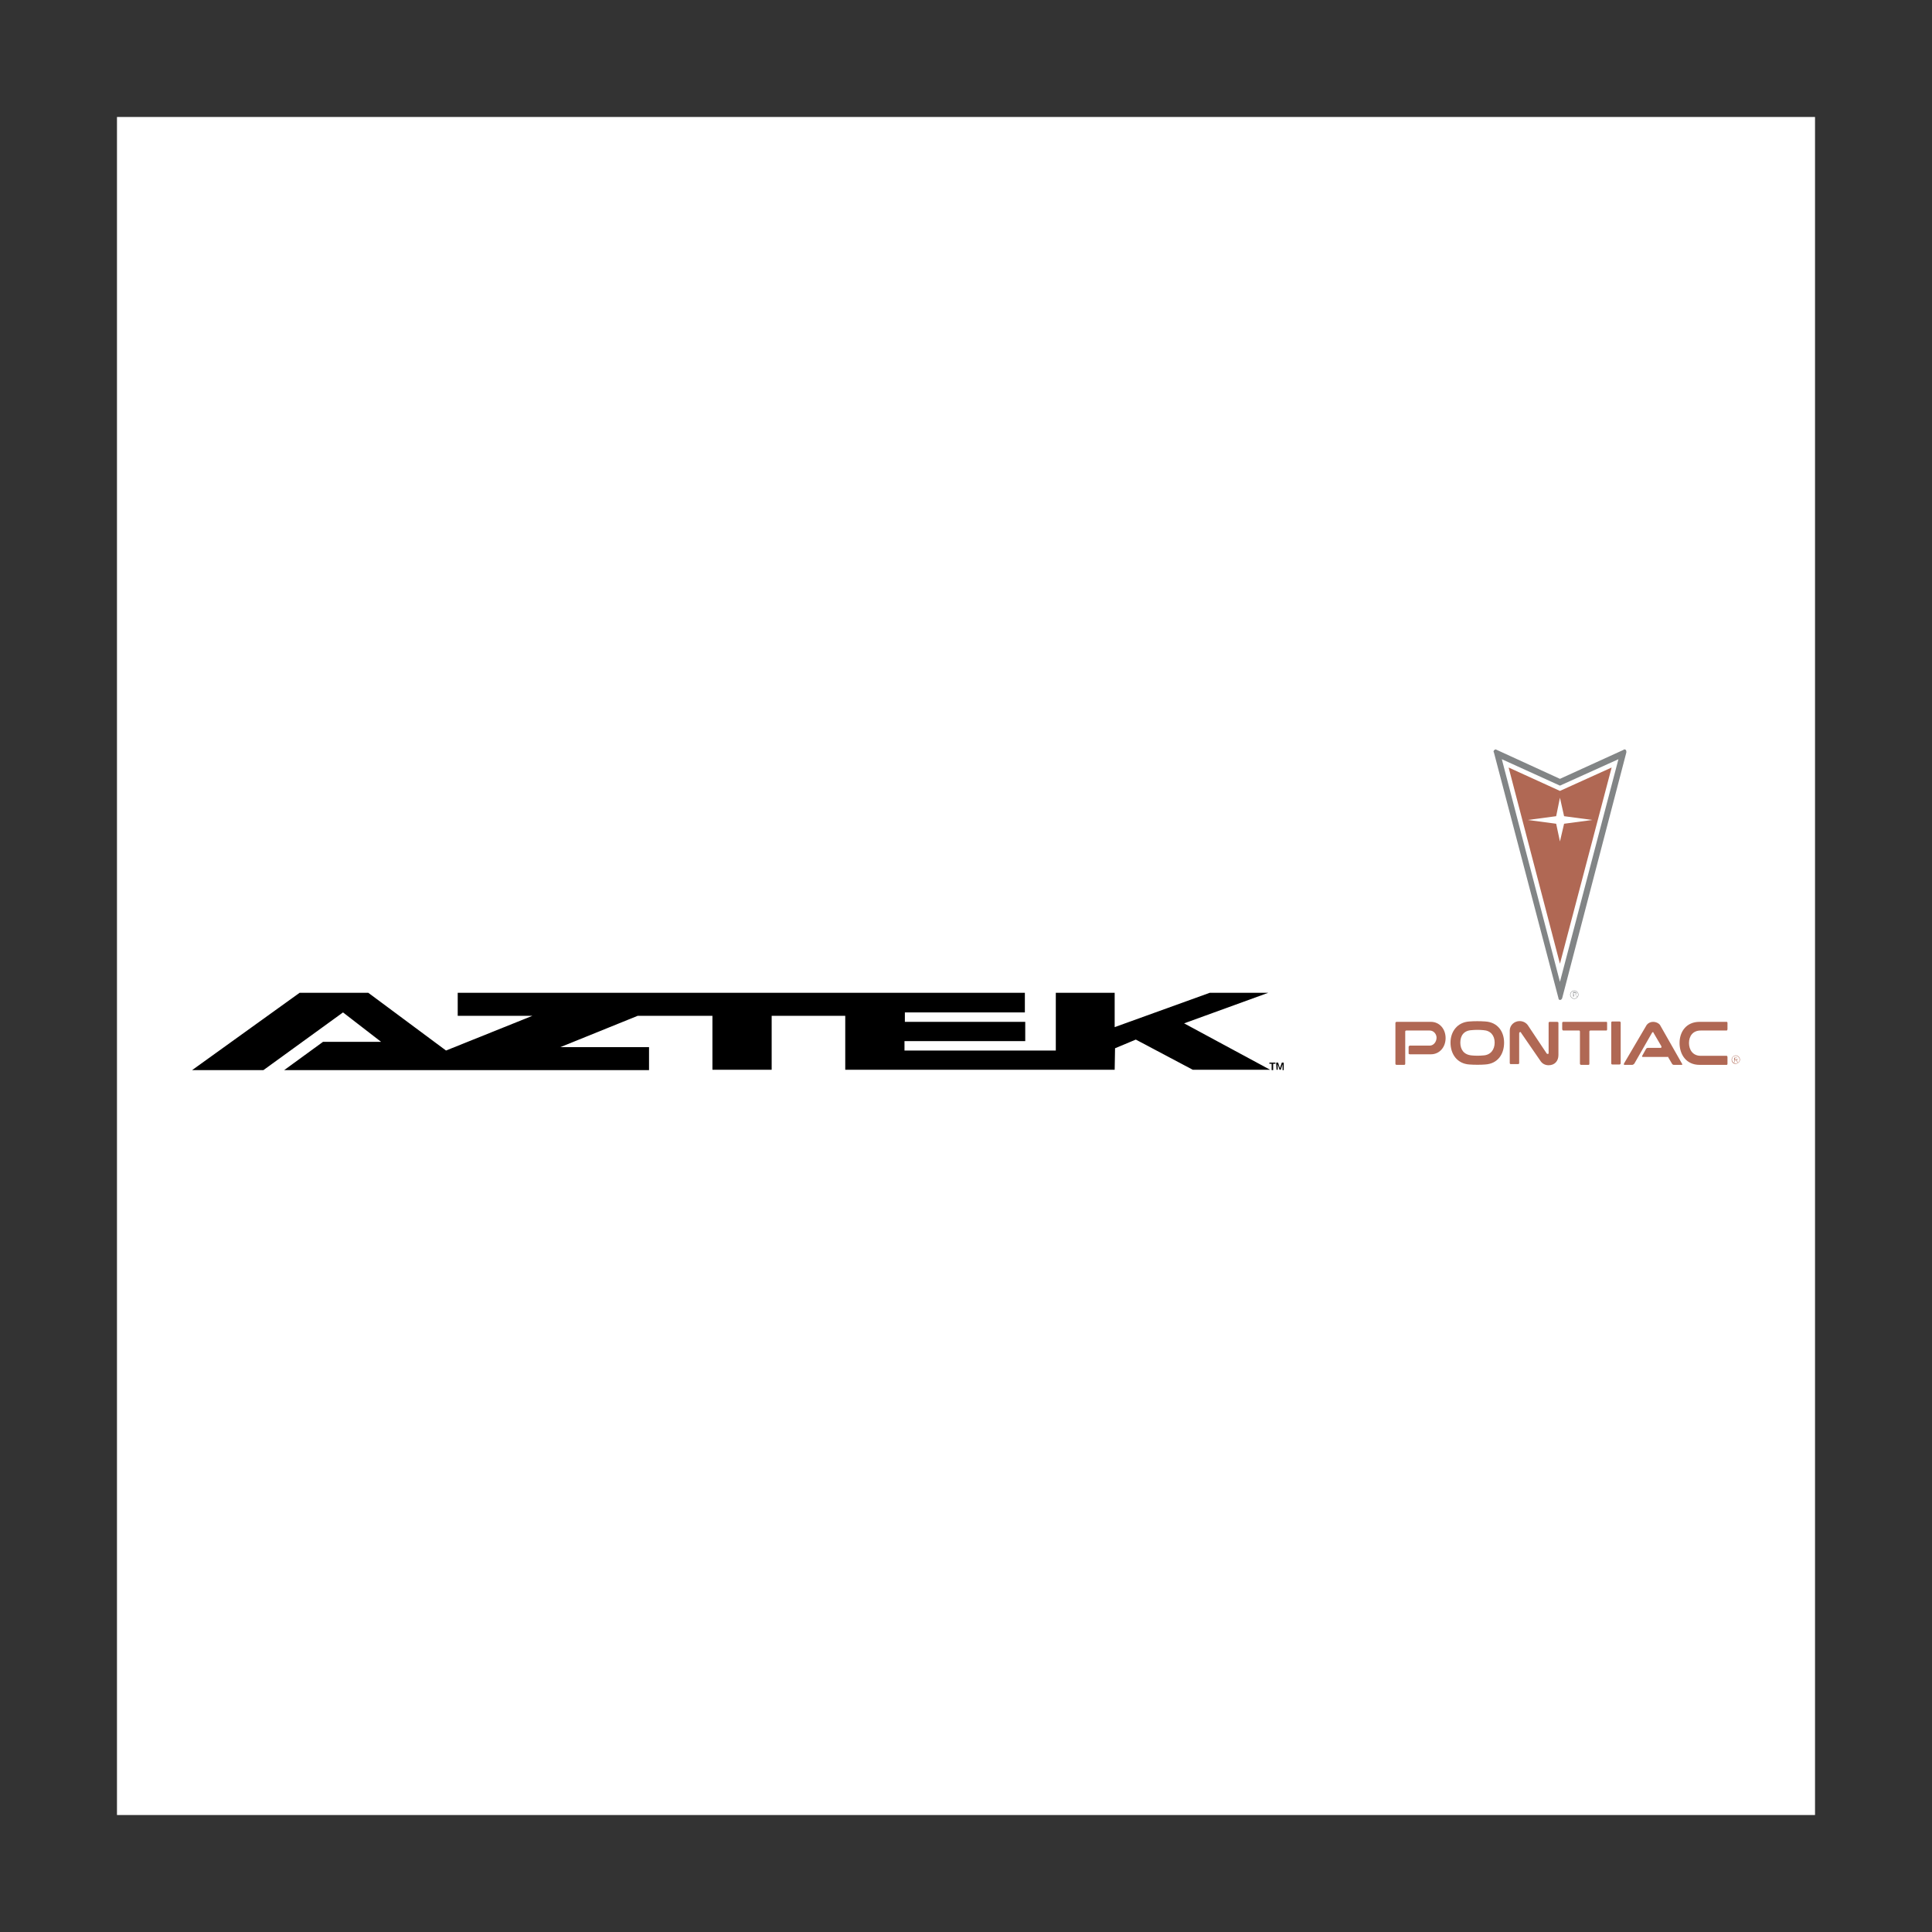 <?xml version="1.0" encoding="utf-8"?>
<!-- Generator: Adobe Illustrator 22.1.0, SVG Export Plug-In . SVG Version: 6.00 Build 0)  -->
<svg version="1.1" id="Layer_1" xmlns="http://www.w3.org/2000/svg" xmlns:xlink="http://www.w3.org/1999/xlink" x="0px" y="0px"
	 viewBox="0 0 512 512" style="enable-background:new 0 0 512 512;" xml:space="preserve">
<rect x="0" y="0" width="512" height="512" fill="#333333" stroke="none"/>
<style type="text/css">
	.st0{fill:#FFFFFF;}
	.st1{fill:#B06854;}
	.st2{fill:#828586;}
</style>
<g>
	<path class="st0" d="M31,481h450V31H31V481z"/>
	<path class="st1" d="M379.2,270.8h-9.1c-0.1,0-0.3,0.1-0.3,0.3v10.8c0,0.2,0.1,0.3,0.4,0.3h1.9c0.2,0,0.3-0.1,0.3-0.3v-8.5
		c0-0.2,0.1-0.3,0.3-0.3h6.2c1,0,1.8,0.9,1.8,1.9c0,1.1-0.8,2.1-1.8,2.1h-5.3c-0.1,0-0.3,0.2-0.3,0.3v1.8c0,0.1,0.2,0.2,0.3,0.2h5.6
		c2.3,0,3.9-1.9,3.9-4.3C383.1,272.7,381.5,270.8,379.2,270.8L379.2,270.8z M408.2,281.1c0.5,0.8,1.3,1.2,2.2,1.2
		c1.6,0,2.6-1.1,2.6-2.7v-8.5c0-0.2-0.1-0.3-0.4-0.3h-1.9c-0.2,0-0.3,0.1-0.3,0.3v8c0,0.2-0.1,0.2-0.3,0.2c-0.1,0-0.2-0.1-0.2-0.1
		l-5-7.5c-0.5-0.7-1.3-1.1-2.2-1.1c-1.4,0-2.6,1.1-2.6,2.5v8.6c0,0.2,0.1,0.3,0.3,0.3h1.9c0.2,0,0.3-0.1,0.3-0.3v-7.9
		c0-0.2,0.2-0.3,0.3-0.3c0.1,0,0.2,0.1,0.2,0.2L408.2,281.1L408.2,281.1z M421.2,273.4v8.5c0,0.2-0.1,0.3-0.2,0.3h-2
		c-0.1,0-0.3-0.1-0.3-0.3v-8.5c0-0.2-0.1-0.3-0.2-0.3h-4.2c-0.1,0-0.3-0.1-0.3-0.4v-1.6c0-0.2,0.1-0.3,0.3-0.3h11.4
		c0.2,0,0.2,0.1,0.2,0.3v1.7c0,0.2-0.1,0.3-0.2,0.3h-4.2C421.4,273.1,421.2,273.1,421.2,273.4L421.2,273.4z M429.2,282.1
		c0.1,0,0.3-0.1,0.3-0.3v-10.8c0-0.2-0.2-0.3-0.3-0.3h-1.9c-0.2,0-0.3,0.1-0.3,0.3v10.8c0,0.2,0.1,0.3,0.3,0.3H429.2z M442,280
		c0,0,0.1,0.1,0.1,0.2l1,1.7c0.1,0.2,0.3,0.3,0.5,0.3h2c0.3,0,0.3-0.1,0.1-0.4l-5.8-10.2c-0.4-0.5-1.1-0.8-1.8-0.8
		c-0.7,0-1.3,0.3-1.7,0.8l-6,10.2c-0.1,0.2-0.1,0.4,0.1,0.4h2.1c0.1,0,0.3-0.1,0.5-0.3l4.7-8.2c0.1-0.1,0.2-0.2,0.2-0.2
		c0.1,0,0.2,0.1,0.2,0.2l2.1,3.6v0.2c0,0.1-0.1,0.2-0.2,0.2h-3.4c-0.2,0-0.4,0.1-0.5,0.3l-1,1.8c-0.1,0.2,0,0.3,0.2,0.3H442L442,280
		z M457.6,279.8c0.1,0,0.2,0.2,0.2,0.3v1.8c0,0.2-0.1,0.3-0.2,0.3h-7.2c-3.5,0-5.3-2.7-5.3-5.8c0-3,1.8-5.6,5.3-5.6h7.2
		c0.1,0,0.2,0.1,0.2,0.3v1.6c0,0.2-0.1,0.4-0.2,0.4h-6.9c-2.1,0-3.1,1.5-3.1,3.3c0,1.8,1,3.4,3.1,3.4L457.6,279.8L457.6,279.8z"/>
	<path class="st2" d="M413.4,265c0.3,0,0.5-0.2,0.6-0.5l17-65.1v-0.2c0-0.4-0.2-0.6-0.5-0.6c-0.2,0-0.2,0-0.2,0.1l-16.9,7.7
		l-16.8-7.7c-0.1-0.1-0.2-0.1-0.2-0.1c-0.3,0-0.6,0.3-0.6,0.6c0,0,0,0,0,0c0,0,0,0.1,0.1,0.2l17.1,65.1
		C413,264.8,413.2,265,413.4,265L413.4,265z"/>
	<path class="st0" d="M413.4,260.2l15.5-59l-15.5,7l-15.4-7L413.4,260.2z"/>
	<path class="st1" d="M413.4,255.4l13.7-52l-13.7,6.2l-13.6-6.2L413.4,255.4z"/>
	<path class="st0" d="M413.4,211.4l-1,4.9l-7.5,1l7.5,1l1,4.7l1.1-4.7l7.5-1l-7.5-1L413.4,211.4z"/>
	<path class="st2" d="M417.2,264.7c0.6,0,1.1-0.5,1.1-1.1s-0.5-1.1-1.1-1.1s-1.1,0.5-1.1,1.1S416.6,264.7,417.2,264.7z M417.2,264.6
		c-0.5,0-1-0.4-1-1c0-0.5,0.4-1,1-1c0,0,0,0,0,0c0.5,0,1,0.4,1,1C418.2,264.1,417.8,264.6,417.2,264.6z M417.4,263.6
		c0.2,0,0.4-0.1,0.4-0.3c0-0.1,0-0.2-0.1-0.3c-0.1,0-0.2-0.1-0.3-0.1h-0.5v1.2h0.2v-0.6h0.3l0.4,0.6h0.2L417.4,263.6z M417,263.5
		v-0.4h0.4c0.2,0,0.3,0,0.3,0.2c0,0.3-0.3,0.2-0.4,0.2L417,263.5L417,263.5z"/>
	<path class="st1" d="M384.4,276.3c0-2.9,1.8-5.4,5-5.6c1.4-0.1,2.8-0.1,4.2,0c3.4,0.2,5,2.8,5,5.6c0,3.1-1.7,5.6-5,5.8
		c-1.1,0.1-3,0.1-4.2,0C386.2,281.9,384.4,279.4,384.4,276.3z M393.1,279.7c1.9-0.1,3-1.5,3-3.4c0-1.9-1.1-3.2-3-3.3
		c-1-0.1-2.1-0.1-3.1,0c-2.1,0.1-3,1.5-3,3.3c0,1.8,0.9,3.2,3,3.4C391,279.8,392.1,279.8,393.1,279.7z M458.9,280.8
		c0-0.6,0.5-1.1,1.1-1.1c0.6,0,1.1,0.5,1.1,1.1c0,0.6-0.5,1.1-1.1,1.1C459.4,282,458.9,281.5,458.9,280.8z M461,280.8
		c0-0.5-0.4-1-1-1s-1,0.4-1,1c0,0,0,0,0,0c0,0.5,0.4,1,1,1C460.6,281.8,461,281.4,461,280.8z"/>
	<path class="st1" d="M460.6,281.5h-0.2l-0.4-0.6h-0.3v0.6h-0.1v-1.2h0.5c0.1,0,0.2,0,0.3,0.1c0.1,0.1,0.1,0.2,0.1,0.3
		c0,0.2-0.2,0.3-0.4,0.3L460.6,281.5L460.6,281.5z M460,280.8c0.2,0,0.5,0,0.5-0.2c0-0.2-0.2-0.2-0.3-0.2h-0.4v0.4L460,280.8
		L460,280.8z"/>
	<path d="M50.9,283.6l28.5-20.5h18.2l20.6,15.3l22.9-9.2h-19.8v-6.1h150.3v5.2h-31.8v2.5h31.9v5.1h-32v2.5h40.1v-15.3h15.6v9.1
		l25.2-9.1h15.5l-22.3,8.1l22.8,12.3h-20.5l-15.1-8l-5.5,2.3l-0.1,5.7H224v-14.3h-19.5v14.3h-15.7v-14.3H169l-20.5,8.3H172v6.1H75.3
		l10.3-7.5H101l-10.1-7.8l-21.1,15.3L50.9,283.6L50.9,283.6z"/>
	<path d="M336.4,281.6h1.6v0.3h-0.6v1.7H337v-1.7h-0.6V281.6z M338.2,281.6h0.5l0.5,1.5h0l0.5-1.5h0.5v2h-0.3V282h0l-0.5,1.5h-0.3
		l-0.5-1.5h0v1.5h-0.3L338.2,281.6L338.2,281.6z"/>
</g>
</svg>
